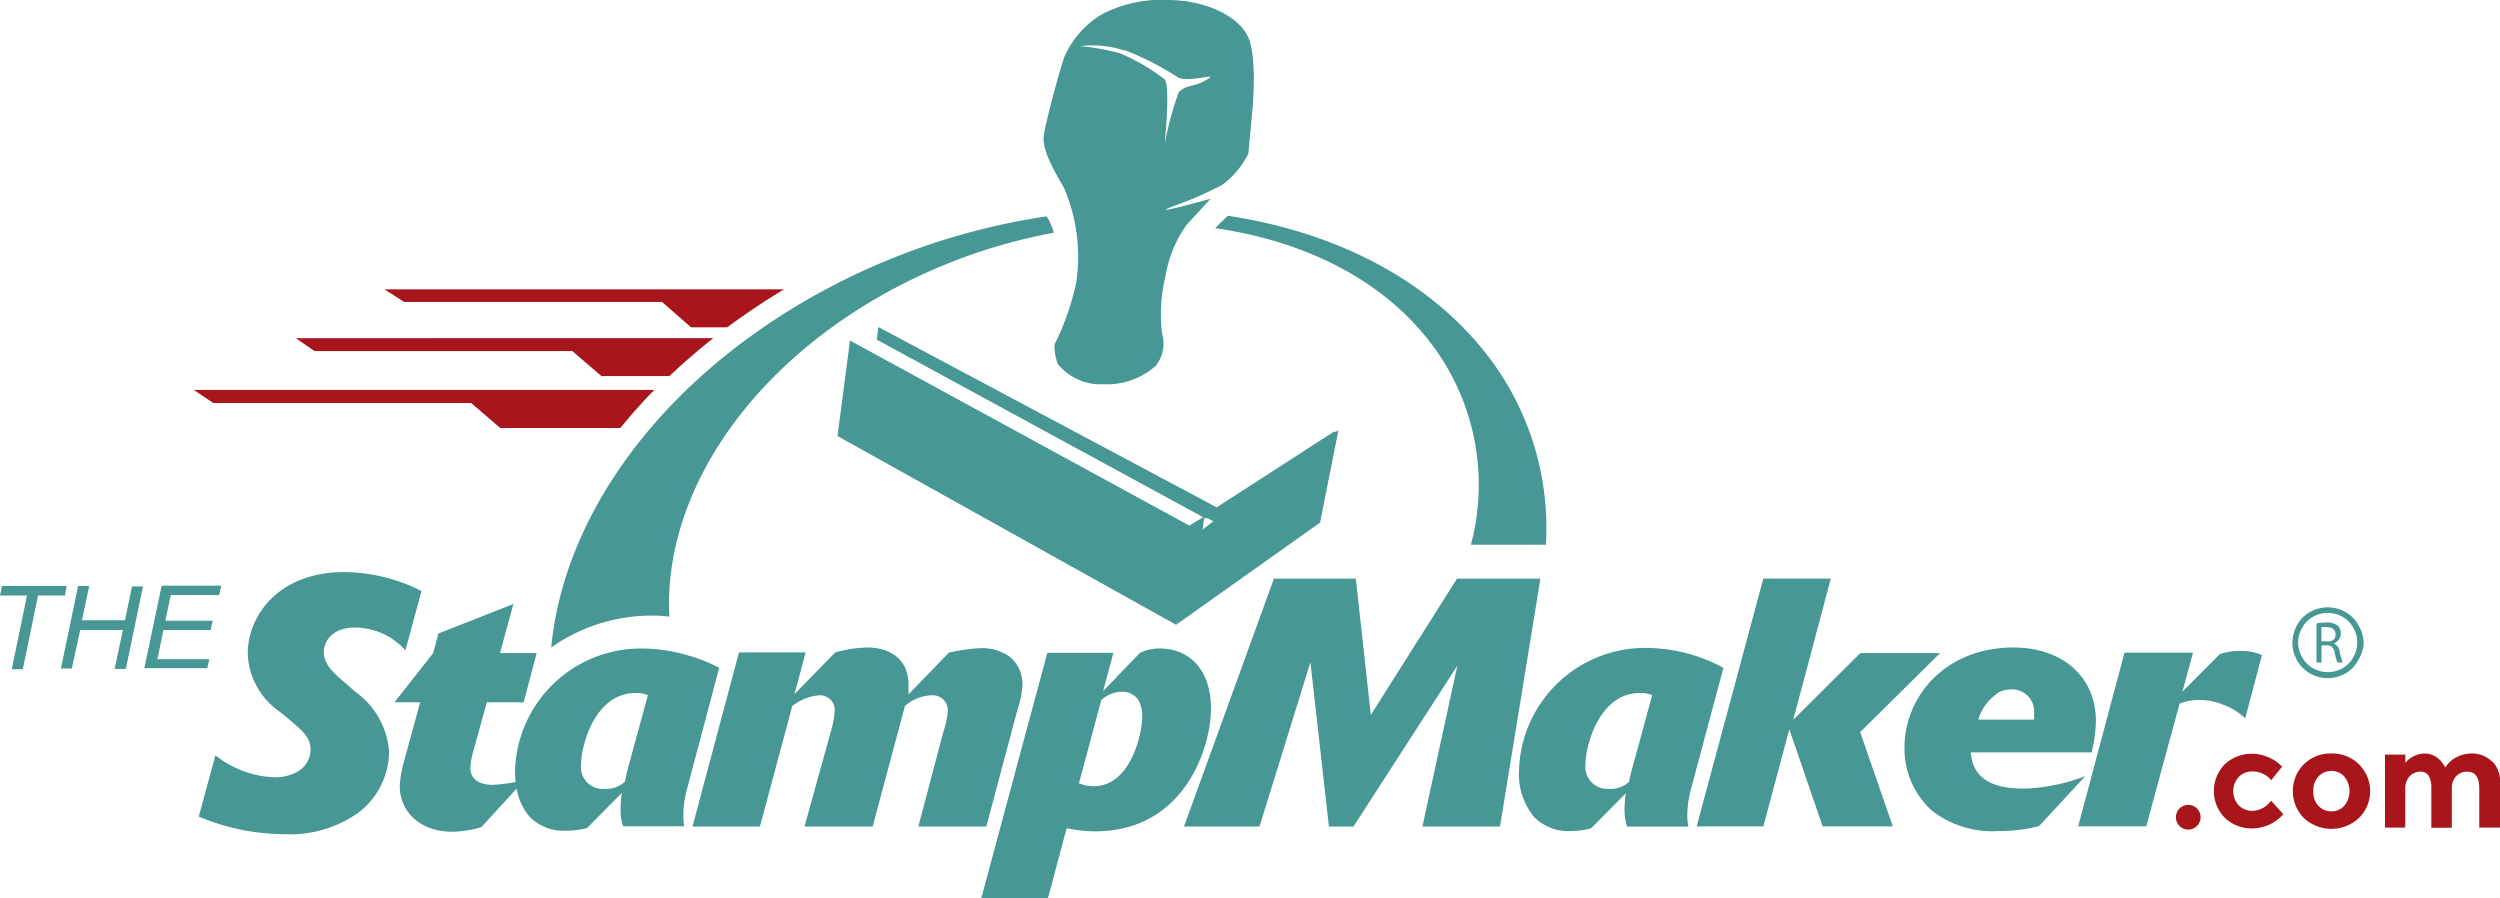 <svg xmlns="http://www.w3.org/2000/svg" width="300" height="107.8" viewBox="0 0 300 107.8"><g id="Layer_2" data-name="Layer 2"><g id="Layer_1-2" data-name="Layer 1"><g id="_.com" data-name=" .com"><g id="_.com-2" data-name=" .com-2"><path d="M37.74,42.13H68.68l3.49,3h8.16c1.65-1.56,3.41-3.09,5.26-4.55H35.5Zm10.76-5.9H79.44l3.49,3.05h4.33c2.15-1.59,4.42-3.12,6.82-4.56H46.14ZM25.6,48.36H56.54l3.49,3H74.44c1.27-1.56,2.62-3.08,4.08-4.57H23.25ZM279.76,90.42a4.5,4.5,0,0,0-3.31,1.31,4.58,4.58,0,0,0,0,6.42,4.84,4.84,0,0,0,6.63,0,4.52,4.52,0,0,0-3.32-7.73Zm1.56,6.27a2.13,2.13,0,0,1-3.12,0,2.43,2.43,0,0,1-.6-1.75,2.48,2.48,0,0,1,.6-1.75,2.13,2.13,0,0,1,3.12,0,2.78,2.78,0,0,1,0,3.5ZM299,91.35a3.39,3.39,0,0,0-2.49-.93,3.82,3.82,0,0,0-1.72.44,3.39,3.39,0,0,0-1.36,1.24,3.17,3.17,0,0,0-1-1.2,2.54,2.54,0,0,0-1.48-.48,3.06,3.06,0,0,0-2.31,1.13v-1H286.2v8.76h2.43V94.6a2.1,2.1,0,0,1,.55-1.47,1.76,1.76,0,0,1,1.26-.53,1.14,1.14,0,0,1,1,.48,2.84,2.84,0,0,1,.32,1.48v4.77h2.46V94.6a2.09,2.09,0,0,1,.53-1.47,1.77,1.77,0,0,1,1.29-.53c1,0,1.47.66,1.47,2v4.71H300V94a3.45,3.45,0,0,0-.93-2.65Zm-36.4,5.24a1.48,1.48,0,1,0,1.47,1.48,1.47,1.47,0,0,0-1.41-1.48Zm7.7.71a2.32,2.32,0,0,1-1.62-.62,2.54,2.54,0,0,1,0-3.48,2.31,2.31,0,0,1,1.65-.63,2.79,2.79,0,0,1,1.21.28,2.64,2.64,0,0,1,1,.78L273.85,92a4.66,4.66,0,0,0-1.7-1.15,4.89,4.89,0,0,0-1.92-.4A4.73,4.73,0,0,0,267,91.69a4.58,4.58,0,0,0,0,6.47l0,0a4.66,4.66,0,0,0,3.33,1.25A5,5,0,0,0,274,97.7l-1.48-1.62a2.83,2.83,0,0,1-2.1,1.22Z" fill="#a8151a"/></g></g><g id="StampMaker"><g id="StampMaker-2"><path d="M15,74.43H9.84l.86-4.11H9.37l-2.06,9.9H8.62l1-4.61h5.13l-1,4.66H15.1l2.06-9.9H15.84ZM25.12,79.1H18.89l.72-3.49h5.67l.24-1.12H19.84l.65-3.08h5.82l.24-1.13H19.4l-2.08,9.9h7.56ZM42.62,83l-1.13-1c-1.4-1.18-2.63-2.23-2.63-3.75,0-1.22.93-2.94,3.72-2.94a8.11,8.11,0,0,1,6.07,2.74l1.93-7.13a20.93,20.93,0,0,0-9.27-2.27c-7.91,0-11.58,5.26-11.58,9.78a8.84,8.84,0,0,0,3.87,7c2.61,2.15,3.67,2.94,3.67,4.55a3.11,3.11,0,0,1-1.47,2.56,5.44,5.44,0,0,1-2.95.73,12,12,0,0,1-7-2.64l-2,7.36a26.7,26.7,0,0,0,10.31,2.11,14.05,14.05,0,0,0,9.11-2.78,9.33,9.33,0,0,0,3.42-7.12A9.69,9.69,0,0,0,42.62,83Zm37.71-9c-.73-13.44,8-28.11,24.12-37.78a66.59,66.59,0,0,1,22-8.29,6.29,6.29,0,0,0-.64-1.62l-.22-.35A81.73,81.73,0,0,0,95.74,36.62C78.07,47.21,67.56,62.72,66.15,77.69a21,21,0,0,1,12.08-3.82C79,73.87,79.66,73.92,80.33,74Zm78.08-11.29,2.2-11.09-.34.22-.15-.07L146,60.88l-40.52-21.6h-.09l-.17,1.48,39.17,21.31-1.67,1L102,40.86,100.5,52.32,141.18,75l.1-.75-.07.67Zm-13.93-.53h.4l.73.36-1.29,1ZM8,70.32H.24L0,71.46H3.24L1.41,80.3H2.74l1.83-8.84H7.79ZM129.13,34a31.68,31.68,0,0,1-2.6,7.37,6.83,6.83,0,0,0,.39,2.28,6.59,6.59,0,0,0,5.46,2.46,8.85,8.85,0,0,0,6.28-2.18,4.26,4.26,0,0,0,.79-3.9,19.31,19.31,0,0,1,.42-6.94,14.42,14.42,0,0,1,2.56-6.15l2.84-3.09s-8.73,2.43-3.9.68a40.23,40.23,0,0,0,5.33-2.37,10.44,10.44,0,0,0,3.1-3.72l.5-5.33s.6-6.17-.52-8.65S144.74,0,140.12,0a15.26,15.26,0,0,0-8.06,1.81,11.28,11.28,0,0,0-4.33,5c-.61,1.71-2.11,7.37-2.45,9.23s1.09,4.18,2.42,6.55A20.93,20.93,0,0,1,129.13,34Zm5.79-28a34.75,34.75,0,0,1,6.51,3.33c1.65.63,5.55-.92,2.94.47-1,.56-2.26.44-2.94,1.31a39.14,39.14,0,0,0-1.67,6.2s.71-6.94,0-7.79a23.88,23.88,0,0,0-5.4-3.14,29.2,29.2,0,0,0-4.72-.85,12.27,12.27,0,0,1,5.28.53Zm11.66,20.62c-.26.24-.51.5-.75.76,10.18,1.47,19.15,5.71,25,12.71a28,28,0,0,1,5.68,25.28h9a33.87,33.87,0,0,0-8-23.94c-7.12-8.46-17.9-13.67-30.16-15.54-.28.25-.55.51-.78.76Zm96.15,68c-3.54,0-6-1.13-6.24-4.33H251a18.3,18.3,0,0,0,.51-3.76c0-5.3-4-8.83-9.9-8.83-8.17,0-13.07,5.89-13.07,12a10,10,0,0,0,3.25,7.54,11.79,11.79,0,0,0,8,2.49,19.71,19.71,0,0,0,4.89-.59l5.55-6a22.88,22.88,0,0,1-7.45,1.5ZM239.6,83.23a3.19,3.19,0,0,1,1.77-.5,2.63,2.63,0,0,1,2.72,2.52c0,.15,0,.29,0,.42a3.86,3.86,0,0,1,0,.68h-6.69a5.77,5.77,0,0,1,2.22-3.09Zm26.89-4.85L261.89,83l1.27-4.68h-8.22l-5.56,20.84h8.17l4-14.73A6.44,6.44,0,0,1,264,84a7.36,7.36,0,0,1,2.74.55,7.7,7.7,0,0,1,2.69,1.65l2-7.59a5.86,5.86,0,0,0-2.44-.5,7.92,7.92,0,0,0-2.52.35ZM283,75a4,4,0,0,0-1.59-1.58,4.3,4.3,0,0,0-4.17,0A4,4,0,0,0,275.65,75a4.55,4.55,0,0,0-.56,2.14,4.18,4.18,0,0,0,.56,2.1,4,4,0,0,0,1.56,1.58,4.51,4.51,0,0,0,2.13.56,4.42,4.42,0,0,0,2.1-.56A3.77,3.77,0,0,0,283,79.19a4.14,4.14,0,0,0,.64-2.1A4.38,4.38,0,0,0,283,75Zm-.6,3.87a3.33,3.33,0,0,1-1.31,1.32,3.56,3.56,0,0,1-3.52,0,3.26,3.26,0,0,1-1.31-1.32,3.44,3.44,0,0,1,0-3.52A3.17,3.17,0,0,1,277.6,74a3.42,3.42,0,0,1,1.74-.45,3.63,3.63,0,0,1,1.73.45,3.18,3.18,0,0,1,1.31,1.31,3.47,3.47,0,0,1,.49,1.77,3.56,3.56,0,0,1-.47,1.78ZM280,77.22h0A1.24,1.24,0,0,0,280.9,76a1.21,1.21,0,0,0-.37-.92,2,2,0,0,0-1.39-.38,6.41,6.41,0,0,0-1.16.1V79.5h.6V77.44h.64c.56,0,.82.28.95.93a7.57,7.57,0,0,0,.31,1.13h.64a9.48,9.48,0,0,1-.36-1.29,1.17,1.17,0,0,0-.75-1Zm-.79-.27h-.64V75.26a2.08,2.08,0,0,1,.61,0c.65,0,1.09.26,1.09.88s-.41.84-1.06.84ZM86.3,80.14a18.45,18.45,0,0,0-3.7-1.48A19.75,19.75,0,0,0,77,77.82a15.11,15.11,0,0,0-15.2,14.75,10.86,10.86,0,0,0,.07,1.28,20.76,20.76,0,0,1-2.73.33c-1.6,0-2.69-.64-2.69-2a9.18,9.18,0,0,1,.41-2.27l1.56-5.64h4.42l1.56-5.9H60l1.61-5.89-9,3.54-.63,2.35-4.64,5.9h3.08l-2.06,7.54a13.35,13.35,0,0,0-.39,2.52c0,3,2.36,5.48,6.32,5.48a13.16,13.16,0,0,0,3.47-.55L62,94.63A6.89,6.89,0,0,0,63.55,98,5.69,5.69,0,0,0,68,99.68a8.82,8.82,0,0,0,2.45-.32l4.17-4.21a13.63,13.63,0,0,0-.15,2,6.24,6.24,0,0,0,.3,2H82.1A9,9,0,0,1,82,97.71a12.34,12.34,0,0,1,.46-3.08ZM75.18,92.82a4.28,4.28,0,0,1-.21,1,3.29,3.29,0,0,1-2.36.84,2.61,2.61,0,0,1-2.88-2.3,2.74,2.74,0,0,1,0-.64c0-2.24,1.65-8.56,6.54-8.56a3.56,3.56,0,0,1,1.48.26ZM232.81,78.37h-9.57l-8.05,8,4.51-16.94h-8.1l-8,29.74h8l3.12-11.66,4,11.66h8.42l-3.92-11.32Zm-26,1.77a19.65,19.65,0,0,0-9.31-2.39,15.13,15.13,0,0,0-15.22,14.82A8,8,0,0,0,184.06,98a5.69,5.69,0,0,0,4.42,1.72,8.82,8.82,0,0,0,2.45-.32l4.17-4.21a13.64,13.64,0,0,0-.16,2,6.85,6.85,0,0,0,.3,2h7.37a6.54,6.54,0,0,1-.13-1.47,12.33,12.33,0,0,1,.45-3.08ZM195.7,92.82c-.09.29-.18.81-.22,1a3.2,3.2,0,0,1-2.36.84,2.64,2.64,0,0,1-2.86-2.94c0-2.24,1.64-8.56,6.53-8.56a3.49,3.49,0,0,1,1.47.26Zm-85.5,6.36h8.16l3.75-14.07a10.78,10.78,0,0,0,.59-3,4.29,4.29,0,0,0-1.56-3.33,5.78,5.78,0,0,0-3.53-1,19.83,19.83,0,0,0-3.76.55l-4.83,5V82.12c0-2.78-1.93-4.42-5-4.42a15.68,15.68,0,0,0-3.79.59l-4.89,5,1.34-5h-8L83.1,99.18h8.09l3.88-14.45a6,6,0,0,1,3.19-1.29,1.76,1.76,0,0,1,1.9,1.62,1.13,1.13,0,0,1,0,.26,12.25,12.25,0,0,1-.5,2.62L96.54,99.18h8.18l3.87-14.45a5,5,0,0,1,3.2-1.29,1.79,1.79,0,0,1,1.94,1.64v.17a9.41,9.41,0,0,1-.51,2.52Zm29-21.36a5.25,5.25,0,0,0-2.4.52l-4.42,4.58,1.23-4.58h-7.93l-7.93,29.46h8L128,99.38a15.63,15.63,0,0,0,3.41.38c10.79,0,13.91-10.15,13.91-14.73S142.8,77.82,139.17,77.82Zm-7.92,16.52a4.66,4.66,0,0,1-1.81-.34l2.69-10a3.88,3.88,0,0,1,2.45-1,2.42,2.42,0,0,1,2,1,4,4,0,0,1,.46,2C137.07,87.86,135.76,94.34,131.25,94.34Zm43.56-24.9L164.5,85.79l-1.8-16.35h-9.83L142.08,99.18h9.06l6.11-19.71,2.22,19.71h2.95l12.46-19.3-4.19,19.3H180l4.85-29.74Z" fill="#479794"/></g></g></g></g></svg>